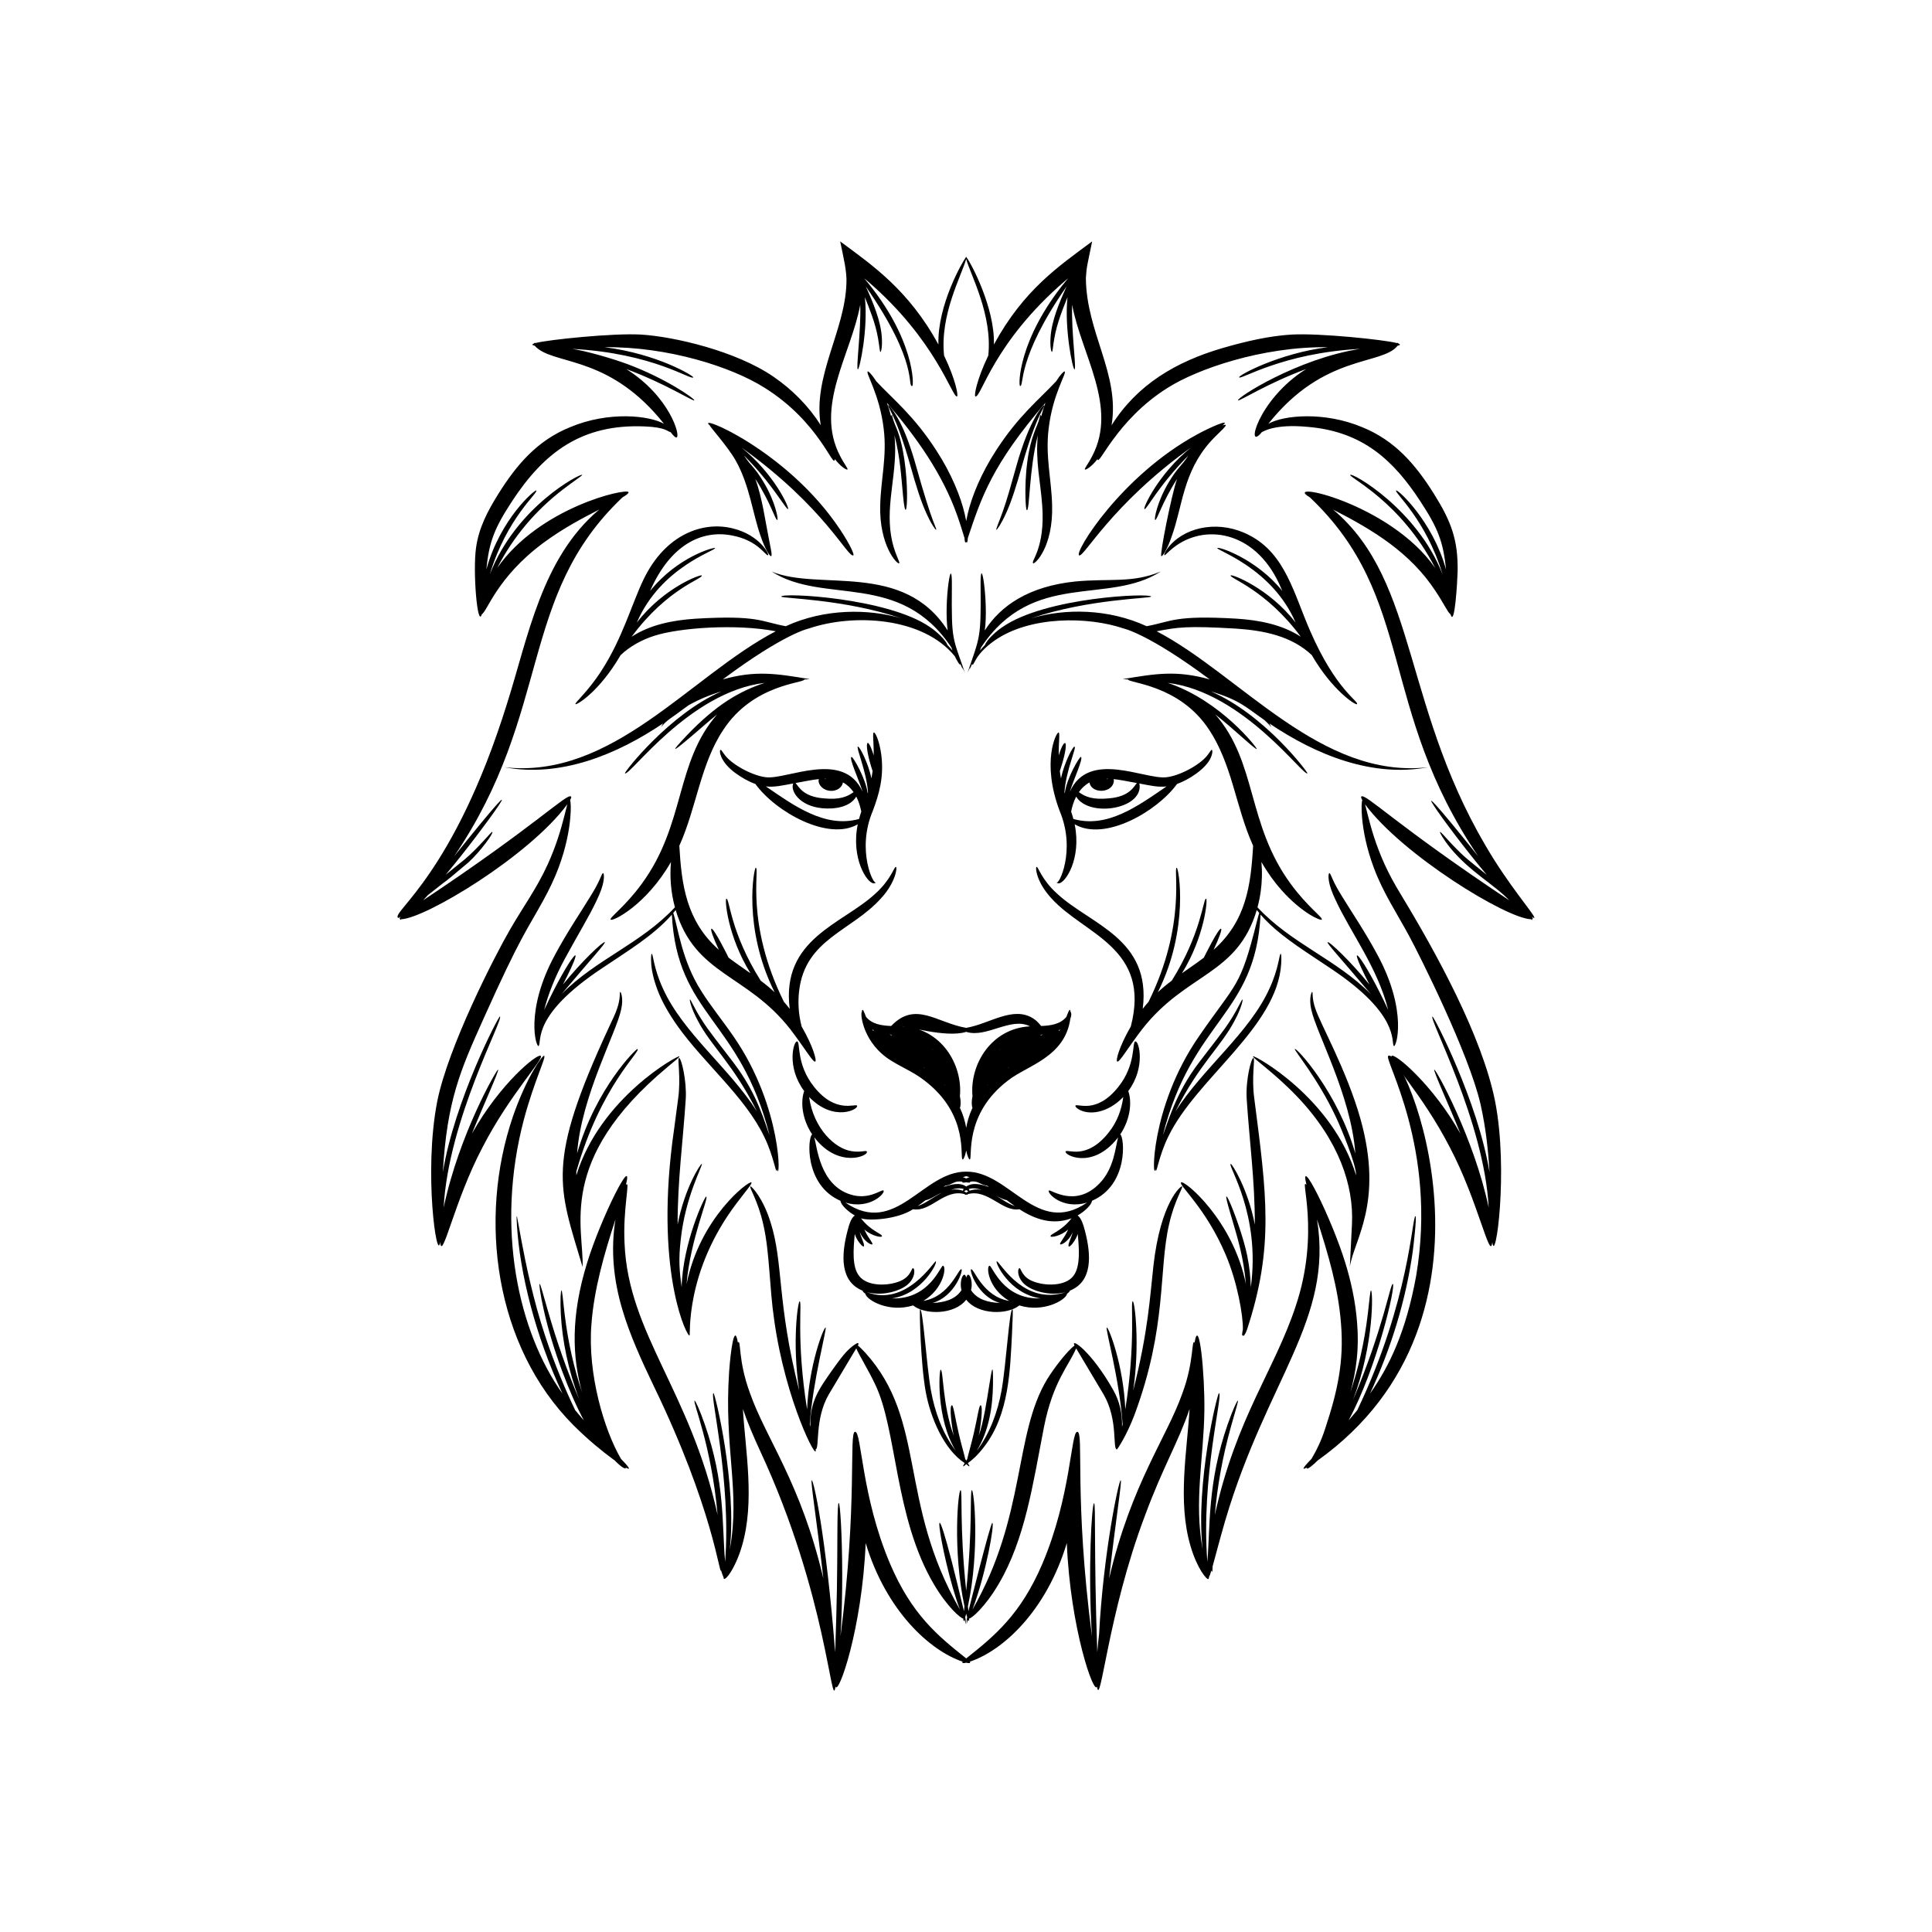 <?xml version="1.0" encoding="UTF-8"?>
<!-- Uploaded to: ICON Repo, www.iconrepo.com, Generator: ICON Repo Mixer Tools -->
<svg fill="#000000" width="800px" height="800px" version="1.1" viewBox="144 144 512 512" xmlns="http://www.w3.org/2000/svg">
 <g>
  <path d="m371.11 437.01c-0.406-0.629-5.68 2.215-11.383-5-4.797-5.981-3.559-11.875-4.473-12.027-0.934-0.195-2.93 6.742 1.863 13.16-1.008 2.812-0.598 7.434 2.117 11.477-1.242 0.824-2.098 13.449 7.5 17.605 0.105 1.156 2.156 2.981 3.797 3.879-1.043 0.723-1.555 2.598-1.984 4.277-1.598 6.231-1.992 13.227 4.062 15.664-0.039 0.227 0.516 0.668 0.711 0.812 0.344 1.676 6.223 5.098 12.668 3.094 2.981 2.461 10.871 2.629 14.07-1.52 3.156 4.09 11.027 4.031 14.07 1.52 6.402 1.992 12.324-1.418 12.668-3.094 0.195-0.141 0.75-0.586 0.711-0.812 6.094-2.453 5.656-9.457 4.062-15.664-0.348-1.355-0.93-3.547-1.984-4.277 1.43-0.781 3.688-2.66 3.797-3.879 9.77-4.231 8.613-16.871 7.5-17.605 2.711-4.039 3.129-8.656 2.117-11.477 4.688-6.277 2.852-13.367 1.863-13.16-0.887 0.148 0.246 6.141-4.473 12.027-5.859 7.414-10.926 4.297-11.383 5-0.102 0.145 0.137 0.531 0.828 0.953 2.652 1.613 7.621 1.141 11.848-3.25-0.488 3.484-1.648 6.637-3.883 9.422-5.859 7.414-10.926 4.297-11.383 5-0.602 0.848 6.867 5.012 13.68-3.434 0.078-0.098 0.141-0.203 0.219-0.301-0.707 2.402-1.004 8.293-5.047 12.328-6.336 6.426-12.871 1.418-13.281 1.762-0.684 0.52 3.453 5.195 10.105 3.199-13.371 9.156-20.5-8.312-32.039-8.191-11.52-0.121-18.602 17.391-32.039 8.191 6.613 1.984 10.805-2.668 10.105-3.199-0.445-0.375-3.848 2.621-8.711 1.074-8.168-2.531-8.879-12.672-9.613-15.164 6.449 8.461 14.691 4.852 13.898 3.734-0.215-0.332-1.719 0.34-4.035-0.07-4.273-0.621-10.039-5.859-11.23-14.352 6.555 6.809 13.312 3.188 12.68 2.297zm28.949 23.055c-0.141-0.117-0.332-0.234-0.559-0.352 0.133-0.09 0.316-0.211 0.559-0.344 0.242 0.133 0.426 0.254 0.559 0.344-0.227 0.113-0.414 0.234-0.559 0.352zm-10.762 2c1.469-0.238 2.508-1.301 4.32-1.973-2.269 1.07-4.062 2.699-6.434 3.543 0.742-0.523 1.441-1.051 2.113-1.57zm5.203-3.824c2.102-0.332 2.293-1.414 4.523-1.094-0.164 0.383 0.621 0.25 1.039 0.176 0.418 0.074 1.203 0.207 1.039-0.176 2.207-0.316 2.449 0.77 4.523 1.094 0.152 0.098 0.309 0.207 0.465 0.309-2.019-0.66-4.262-1.305-6.023-0.105-1.766-1.203-4.008-0.555-6.023 0.105 0.145-0.105 0.305-0.215 0.457-0.309zm5.559-2.539c0.273 0.074 0.566 0.16 0.879 0.258-0.34 0.102-0.637 0.23-0.879 0.355-0.242-0.125-0.539-0.254-0.879-0.355 0.312-0.102 0.609-0.188 0.879-0.258zm-0.668 3.394c-0.121 0.18-0.191 0.34-0.219 0.469-0.812-0.324-1.828-0.473-3.172-0.25 1.293-0.371 2.289-0.551 3.391-0.219zm1.555 0.469c-0.027-0.129-0.098-0.289-0.219-0.469 1.129-0.34 2.113-0.148 3.391 0.219-1.344-0.223-2.359-0.07-3.172 0.25zm9.879 2.5c0.672 0.52 1.371 1.047 2.113 1.57-2.394-0.852-4.109-2.445-6.434-3.543 0.438 0.164 2.867 1.734 4.32 1.973zm-24.863 2.398c4.754 0.812 8.262-5.523 13.746-3.988-0.027 0.059-0.035 0.109-0.012 0.125 0.047 0.055 0.184 0.023 0.367-0.027 0.184 0.051 0.32 0.082 0.367 0.027 0.023-0.016 0.016-0.066-0.012-0.125 5.391-1.508 9.172 4.769 13.746 3.988 4.301 2.797 8.898 4.219 13.793 2.402-2.641 3.477-5.832 4.172-5.535 4.793 0.121 0.316 2.656-0.043 4.633-1.82-0.062 0.145-0.125 0.293-0.195 0.441-0.879 1.895-2.16 3.176-1.902 3.469 0.199 0.297 2.156-0.707 3.211-2.938 0.055-0.117 0.09-0.227 0.137-0.344-0.277 1.328-1.543 3.66-1.039 3.863 0.438 0.172 1.949-1.934 2.348-3.312 0.316 3.477 0.812 8.594-1.145 11.098-2.16 2.852-7.688 2.734-10.895 1.379-2.809-1.172-2.988-3.394-3.371-3.414-0.586-0.07-0.898 3.098 2.367 5.031 2.566 1.52 6.457 2.238 9.824 1.324-0.516 0.199-1.207 0.414-2.117 0.535-9.973 1.703-15.555-8.988-16.137-8.703-0.469 0.215 3.309 8.594 11.617 9.82-10.094 0.348-12.785-8.75-13.527-8.645-0.887 0.062-0.508 5.906 5.215 9.312-7.047-1.148-9.328-8.684-10.109-8.391-0.441 0.164 1.523 7.156 7.68 8.949-3.16-0.152-6.023-0.902-7.684-3.402 0.68-2.644-0.758-5.527-1.266-3.301-0.5-2.207-1.957 0.617-1.266 3.301-1.668 2.512-4.547 3.25-7.684 3.402 6.004-1.75 8.176-8.766 7.68-8.949-0.793-0.297-3.074 7.242-10.109 8.391 5.543-3.301 6.18-9.242 5.215-9.312-0.672-0.094-3.547 8.988-13.527 8.645 8-1.18 12.219-9.547 11.617-9.82-0.379-0.184-7.812 12.18-18.254 8.168 3.363 0.914 7.254 0.195 9.824-1.324 3.246-1.922 2.953-5.106 2.367-5.031-0.379 0.016-0.559 2.238-3.371 3.414-3.227 1.363-8.734 1.477-10.895-1.379-1.895-2.426-1.52-6.984-1.145-11.098 0.477 1.656 2.004 3.449 2.348 3.312 0.508-0.203-0.758-2.516-1.039-3.863 1.047 2.527 3.141 3.586 3.348 3.281 0.258-0.297-1.027-1.574-1.902-3.469-0.074-0.148-0.133-0.293-0.195-0.441 1.969 1.77 4.508 2.148 4.633 1.82 0.312-0.664-2.848-1.25-5.535-4.793 1.941 0.723 9.523 0.367 13.785-2.402z"/>
  <path d="m380.23 425.12c2.812 1.762 5.965 3.051 8.648 5.144 12.234 9.223 9.301 20.867 10.25 21.004 0.172 0.055 0.633-0.805 0.93-2.363 0.297 1.555 0.762 2.414 0.93 2.363 0.871-0.125-1.785-11.934 10.25-21.004 5.004-3.902 14.977-6.102 16.41-16.273 0.191-0.504 0.426-1.379 0.078-1.801-0.168-1.48-0.75 0.355-1.121 1.289-1.594 1.941-4.117 2.324-6.668 2.418-0.52-0.547-1.016-1.27-1.957-1.887-5.402-3.625-11.676 1.324-17.926 2.383-7.773-1.316-13.453-7.25-19.883-0.496-2.555-0.094-5.074-0.48-6.668-2.418-0.418-1.043-0.953-2.742-1.121-1.289-0.461 0.57 0.402 8.414 7.848 12.93zm-1.188-3.84c0.023 0.016 0.043 0.031 0.066 0.047h-0.012c-0.02-0.02-0.039-0.031-0.055-0.047zm15.387 10.316c0.008 0.023 0.02 0.051 0.027 0.078-0.09-0.098-0.18-0.195-0.273-0.293 0.086 0.078 0.164 0.145 0.246 0.215zm-3.328-9.457c-0.016-0.035-0.039-0.07-0.055-0.102 0.078 0.07 0.152 0.141 0.23 0.211-0.062-0.035-0.117-0.074-0.176-0.109zm-10.938-3.941c0.09 0.094 0.195 0.188 0.305 0.277-0.262-0.125-0.355-0.164-0.727-0.324l0.422 0.047zm8.605 8.703c0.02-0.008 0.043-0.016 0.062-0.023 0.07 0.066 0.133 0.129 0.203 0.191-0.09-0.055-0.176-0.113-0.266-0.168zm32.258-5.578h-0.008c0.02-0.016 0.039-0.031 0.062-0.043-0.02 0.016-0.039 0.027-0.055 0.043zm-15.336 10.273c0.082-0.07 0.16-0.141 0.246-0.219-0.09 0.098-0.184 0.195-0.273 0.293 0.008-0.02 0.02-0.047 0.027-0.074zm13.961-13.121c0.109-0.094 0.215-0.188 0.305-0.277l0.422-0.047c-0.352 0.152-0.48 0.211-0.727 0.324zm-10.633 3.664c-0.059 0.035-0.117 0.074-0.172 0.109 0.074-0.07 0.152-0.141 0.23-0.211-0.02 0.031-0.043 0.066-0.059 0.102zm2.066 4.93c0.066-0.066 0.133-0.125 0.203-0.191 0.02 0.008 0.043 0.016 0.062 0.023-0.09 0.055-0.176 0.113-0.266 0.168zm13.891-10.277c-0.074 0.125-0.168 0.258-0.25 0.383-0.059-0.047-0.117-0.086-0.203-0.113 0.582-0.355 0.371-0.223 0.453-0.27zm-24.918 0.66c5.359 1.719 11.871-4.082 16.902-1.461-10.23 0.527-16.027 10.074-15.238 18.512-0.285 1.367-0.25 2.484-0.004 3.07-0.859 1.855-1.387 3.668-1.664 5.309-0.277-1.641-0.805-3.453-1.664-5.309 0.246-0.586 0.281-1.703-0.004-3.07 0.789-8.418-4.957-17.98-15.238-18.512 0.531-0.273 11.555 3.176 16.91 1.461zm-24.461-0.391c-0.086 0.023-0.148 0.066-0.203 0.113-0.082-0.125-0.172-0.258-0.25-0.383 0.082 0.047-0.129-0.086 0.453 0.27z"/>
  <path d="m377.56 344.08c-0.508-3.863-1.637-6.055-1.977-5.965-0.418 0.094-0.012 2.402-0.039 6.062v0.016c-1.879-6.074-2.758-3.269-0.297 4.148-0.082 0.629-0.18 1.273-0.301 1.938-0.824-3.969-3.16-8.574-3.59-8.418-0.578 0.207 2.25 6.394 2.672 12.105-0.027 0.094-0.055 0.184-0.086 0.277-0.461-3.844-3.883-9.773-4.277-9.652-0.785 0.234 2.086 6.356 2.926 9.211-5-11.102-19.902-3.231-25.508-3.816-3.445-0.328-8.871-3.191-10.898-5.769-0.738-0.91-1.004-1.543-1.215-1.496-0.484 0.074-0.176 3.195 3.949 6.164 1.609 1.164 3.398 2.219 5.269 2.879 5.359 7.406 19.316 15.23 27.125 10.68-1.855 9.082 2.523 15.754 4.293 15.652 0.387-0.02 0.531-0.23 0.527-0.312-0.48 1.145-5.281-8.344-0.852-18.844 1.707-4.523 3.004-9.059 2.277-14.859zm-14.84 6.418c-0.078-0.035-0.156-0.078-0.23-0.117 0.113-0.004 0.23-0.008 0.344-0.008-0.039 0.039-0.082 0.082-0.113 0.125zm-1.715-0.023c-0.398 1.152 0.879 2.981 3.082 3.109 1.594 0.113 3.086-0.855 3.309-2.231 1.188 0.645 2.113 1.574 2.809 2.57-1.699 1.23-3.672 2.078-7.977 1.645-5.453-0.441-6.578-3.156-7.398-4.055 3.078-0.57 4.438-0.859 6.176-1.039zm-14.035 1.934c2.199 0.27 4.535-0.281 7.238-0.781-0.824 1.996 1.691 6.012 7.731 6.566 3.32 0.301 7.301-0.289 8.98-3.086 0.66 1.273 1.035 2.562 1.332 3.957-0.223 0.652-0.418 1.309-0.594 1.969-9.035 2.539-17.422-3.648-24.688-8.625z"/>
  <path d="m250.19 386.93c-0.238 0.262-0.457 0.551-0.113 0.652-0.094 0.246-0.062 0.324 0.281 0.023 6.375-0.219 33.895-16.754 43.984-30.457-0.219 0.805-0.492 1.941-0.863 3.387-0.781 3.035-2 7.41-4.316 12.504-2.91 6.41-6.484 11.199-10.02 17.332-3.981 6.859-16.422 31.086-19.285 45.582-3.664 18.918 0.027 43.191 0.766 37.184 0.547 5.5 3.688-10.781 11.27-25.129 7.16-13.922 16.344-23.398 15.406-24.207-0.809-0.723-10.66 7.133-18.246 20.645 2.883-7.188 7.328-16.836 6.938-16.992-0.301-0.121-10.277 16.984-14.418 36.562 1.207-23.258 16.059-50.188 14.902-50.629-0.34-0.133-11.984 22.195-15.117 41.242 1.09-18.93 4.641-27.004 10.723-40.535 9.898-22.094 11.539-23.539 15.852-31.414 1.652-2.988 3.035-5.91 4.055-8.633 2.051-5.457 2.852-10.082 3.137-13.27 0.227-2.559 0.137-4.188-0.047-4.75 0.277-0.496 0.383-0.836 0.25-0.941-1.094-0.934-9.098 7.496-39.211 27.516 0.398-0.422 0.828-0.887 1.297-1.402 9-7.172 0.668-0.234 10.695-8.625 3.281-2.996 6.773-7.867 6.356-8.109-0.262-0.156-3.328 3.883-7.277 7.246-1.566 1.27-3.285 2.66-5.09 4.117 9.988-11.855 26.684-35.41 2.266-4.918 26.094-38.461 16.828-68.777 44.594-95.098 1.117-0.656 1.711-1.125 1.602-1.383-0.484-1.172-23.609 4.016-34.793 20.086 4.301-8.375 10.258-15.297 17.406-20.793 3.113-2.402 5.223-3.699 5.098-3.879-0.301-0.48-17.395 8.242-24.453 26.316 4.559-15.086 13-21.641 12.289-22.18-0.305-0.27-9.5 7.438-13.215 20.926 0.703-7.336 2.195-11.02 6.769-18.016 8.477-12.949 18.473-20.605 35.203-19.879 5.633 0.219 5.969 1.352 6.836 1.508 0.781 0.973 1.297 1.516 1.605 1.402 1.125-0.379-1.871-10.914-13.355-18.125 10.359 3.832 17.801 8.656 18.051 8.312 0.262-0.336-7.441-5.793-17.773-9.633-3.906-1.441-10.641-3.406-14.582-4.019 21.641 1.164 31.578 8.469 32.074 7.543 0.188-0.305-9.387-6.211-23.488-7.984 16.691-0.195 33.656 5.191 42.453 10.785 14.633 9.184 18.234 21.773 18.562 18.875 1.715 2.18 3.168 2.918 3.324 2.754 0.25-0.223-0.781-1.328-1.938-3.594-6.84-13.102 2.918-26.91 5.34-40.078 0.23 7.078-1.195 17.062-0.625 17.129 0.434 0.051 2.769-10.684 1.848-19.117 1.137 2.856 2.84 6.941 3.5 10.934 0.398 2.176 0.414 3.562 0.637 3.57 0.168 0.016 0.52-1.387 0.367-3.672-0.219-4.516-2.394-9.566-4.254-13.672 14.23 20.469 10.832 26.488 12.316 26.371 0.438-0.02 0.758-12.535-12.719-28.523 0.133 0.109 1.027 0.855 0.895 0.746 18.215 15.676 22.426 30.926 23.672 30.535 0.406-0.102-0.312-4.344-3.422-10.828-1.125-10.797 4.543-20.996 5.859-25.574 1.273 4.441 6.981 14.809 5.859 25.574-3.109 6.484-3.828 10.727-3.422 10.828 1.523 0.477 4.68-14.191 23.672-30.535 1.18-0.98 1.117-1.023 0.277-0.004-12.676 15.48-12.586 27.762-12.098 27.781 1.16 0.09-1.047-7.148 12.316-26.371-1.859 4.102-4.035 9.152-4.254 13.672-0.152 2.289 0.199 3.688 0.367 3.672 0.223-0.012 0.238-1.398 0.637-3.57 0.668-4.039 2.426-8.242 3.5-10.934-0.887 8.141 1.367 19.176 1.848 19.117 0.586-0.066-0.863-9.797-0.625-17.129 2.426 13.18 12.176 26.988 5.34 40.078-1.156 2.269-2.188 3.375-1.938 3.594 0.156 0.164 1.613-0.574 3.324-2.754 0.254 2.246 4.945-10.332 18.562-18.875 7.809-4.965 24.988-10.988 42.453-10.785-12.977 1.629-23.789 7.504-23.488 7.984 0.41 0.766 11.34-6.43 32.074-7.543-16.645 2.59-32.84 13.023-32.355 13.652 0.246 0.344 7.691-4.481 18.051-8.312-13.078 8.207-16.145 22.195-11.75 16.723 0.297-0.055 3.121-2.234 12.051-1.402 14.789 1.191 22.953 9.023 29.988 19.777 4.566 6.981 6.066 10.668 6.769 18.016-3.516-12.77-12.793-21.293-13.215-20.926-0.625 0.477 7.875 7.562 12.289 22.18-6.734-17.246-24.012-27.02-24.453-26.316-0.449 0.668 13.449 7.031 22.508 24.672-12.074-17.348-41.184-23.41-33.191-18.703 28.09 26.629 17.871 55.711 44.594 95.098-23.434-29.266-8.543-7.906 2.266 4.918-5.176-4.188-5.848-4.586-8.941-7.801-2.082-2.199-3.254-3.672-3.43-3.562-0.152 0.09 0.723 1.754 2.644 4.152 5.242 6.434 11.805 9.844 15.703 13.984-30.191-20.074-38.121-28.445-39.211-27.516-0.133 0.105-0.027 0.445 0.25 0.941-0.184 0.562-0.277 2.191-0.047 4.75 0.289 3.184 1.086 7.812 3.137 13.27 2.496 6.664 5.996 11.797 9.34 18.008 2.535 4.664 15.832 31.09 18.918 44.605 1.473 6.566 2.066 12.691 2.371 17.973-3.094-18.816-14.777-41.371-15.117-41.238-1.07 0.41 13.723 27.867 14.902 50.629-3.902-18.453-13.996-36.734-14.418-36.562-0.391 0.156 4.027 9.734 6.938 16.992-7.242-12.898-17.363-21.43-18.246-20.645-0.938 0.812 8.246 10.285 15.406 24.207 7.535 14.262 10.723 30.641 11.27 25.129 0.793 6.453 4.344-18.711 0.766-37.184-3.422-17.336-15.746-39.66-24.941-54.824-1.75-2.856-3.203-5.543-4.359-8.09-2.32-5.094-3.539-9.469-4.316-12.504-0.371-1.445-0.641-2.582-0.863-3.387 9.777 13.273 37.332 30.23 43.984 30.457 0.344 0.305 0.371 0.223 0.281-0.023 0.344-0.102 0.125-0.391-0.113-0.652 2.965 1.984-3.809-5.293-10.102-15.336-24.418-38.98-19.539-73.238-42.52-92.559 10.805 5.508 20.512 11.508 27.105 21.543 2.266 3.379 3.352 5.848 4.004 6.188 1.121 3.777 1.828-8.906 1.887-11.316 0.148-8.383-1.703-13.27-6.246-20.539-4.859-7.762-10.324-14.188-19.059-17.723-9.918-4.164-20.777-3.219-24.855-0.883 14.766-18.641 30.031-15.395 34.258-20.695 0.676-0.145 0.867-0.32 0.23-0.562-0.008-0.02 0.008-0.055-0.004-0.07-0.074-0.098-0.262-0.113-0.512-0.094-3.246-0.844-20.277-2.656-27.84-2.227-5.828 0.348-12.012 1.754-18.242 3.566-12.379 3.609-22.68 9.707-29.434 20.469 2.246-13.609-6.684-24.492-6.812-38.992 0.211-3.18 0.254-2.848 1.664-9.738-8.898 6.609-18.133 12.824-26.035 27.328 0.281-9.723-6.106-21.68-7.254-23.07 0.02-0.191-0.023-0.164-0.098-0.105-0.074-0.062-0.117-0.086-0.098 0.105-0.707 0.852-7.559 12.508-7.258 23.07-7.93-14.562-17.684-21.125-26.035-27.328 0.855 4.176 1.836 8.062 1.656 11.156-0.406 12.652-8.957 24.523-6.805 37.57-3.141-5.004-7.555-9.473-12.535-12.867-9.859-6.801-26.367-10.645-35.141-11.168-7.367-0.418-24.508 1.359-27.84 2.227-0.25-0.02-0.438-0.004-0.512 0.094-0.012 0.016 0 0.047-0.004 0.07-0.254 0.098-0.395 0.188-0.391 0.277 0.008 0.109 0.223 0.203 0.621 0.289 0.211 0.266 0.555 0.59 1.055 0.945 5.555 4.035 19.375 2.293 33.203 19.75-3.844-2.199-14.621-3.41-24.855 0.883-8.75 3.535-14.211 9.977-19.059 17.723-2.84 4.543-5.168 8.973-5.891 14.254-0.898 6.207 0.375 21.512 1.531 17.602 1.449-0.762 4.055-9.828 16.277-18.883 5.246-3.891 10.66-6.723 14.832-8.852-15.301 12.867-18.863 33.953-24.414 51.379-14.125 45.395-30.758 55.293-28.895 56.828 0.066 0.051 0.312-0.059 0.699-0.32z"/>
  <path d="m338.9 265.93c3.797 6.656 4.578 14.324 6.688 20.176 1.156 3.449 2.438 5.406 2.773 5.273 0.391-0.145-0.188-2.258-0.816-5.723-0.777-3.75-1.473-9.379-3.356-14.727 4.133 6.445 5.301 10.988 5.793 10.867 0.363-0.055-0.496-4.832-3.598-9.988-2.504-4.199-3.285-4.144-5.195-7.078 1.277 1.293 2.719 2.82 4.168 4.531 4.391 5.109 7.09 9.824 7.473 9.648 0.465-0.172-3.562-9.234-12.32-16.301 22.141 15.871 28.203 29.344 29.637 28.555 0.316-0.164-0.855-2.832-3.484-6.785-14.102-21.254-38.789-31.082-34.535-27.633-0.469-0.168 4.531 5.297 6.773 9.184z"/>
  <path d="m302.14 382.58c0.996-2.059 1.621-3.871 1.809-5.156 0.199-1.289 0.059-2.016-0.125-2.031-0.207-0.023-0.441 0.641-0.945 1.762-0.5 1.125-1.336 2.68-2.539 4.59-2.344 3.859-5.902 9.043-9.227 15.227-8.199 15.086-4.969 24.844-4.348 24.227 0.859-1.367-1.77-8.238 16.617-20.488 6.785-4.59 13.758-8.707 18.664-14.32 1.41 26.754 18.066 27.57 25.91 58.508-1.207-3-3.023-10.719-9.566-19.289-3.434-4.539-6.68-8.48-8.582-11.594-1.957-3.082-2.746-5.195-2.965-5.129-0.16 0.035 0.301 2.293 2.074 5.574 3.566 6.856 9.34 11.41 15.688 24.078-7.277-11.457-19.617-20.797-24.93-32.594-2.512-5.434-2.578-9.215-2.965-9.18-0.125 0.004-0.246 0.941-0.125 2.644 0.105 1.703 0.598 4.156 1.703 7.039 1.09 2.891 2.914 6.141 5.297 9.5 6.977 9.812 17.793 18.648 22.902 29.223 2.691 5.438 3.231 10.719 3.383 8.637 1.031 4.215 1.559-16.223-11.41-35.047-3.027-4.402-6.234-8.301-8.605-12.117-5.148-8-6.137-16.738-7.438-20.699 0.23-0.273 0.445-0.535 0.641-0.781 5.184 17.352 18.859 16.836 30.391 31.605 3.965 5.199 6 8.816 6.59 8.559 0.457-0.184-0.461-3.859-3.602-9.312-0.836-3.215-1.027-6.422-0.656-9.473 1.637-13.695 13.828-15.742 21.688-24.465 3.859-4.18 4.402-8.262 3.945-8.344-0.449-0.121-1.25 3.328-5.434 7.086-8.68 8.086-25.043 11.914-22.699 30.527-0.484-0.617-0.992-1.238-1.543-1.863-10.363-20.973-6.312-35.5-7.465-35.527-0.418-0.051-3.559 15.898 5.008 33.004-1.055-0.988-2.082-1.863-3.695-3.082-8.078-12.852-8.238-21.84-9.086-21.715-0.496-0.008 0.27 9.887 6.387 19.762-1.926-1.352-3.902-2.699-5.797-4.129-0.09-0.168-3.891-7.918-4.57-7.672-0.32 0.117 0.543 2.508 1.977 5.582-8.633-7.656-9.883-17.25-10.469-27.578 4.535-10.023 5.621-21.684 11.625-30.672 7.91-12.168 21.426-12.398 21.512-13.387 0.477-0.031 0.949-0.062 1.426-0.094-8.789-1.453-14.301-2.387-23.051 0.07 16.355-12.207 22.766-13.477 22.77-13.477 11.828-4.043 30.234-3.086 38.707 7.32 0.398 0.867 1.539 2.891 1.453 2.035 0.211 0.344 0.551 1.223 0.629 1.441-0.035-0.203-0.086-0.383-0.121-0.578 0.258 0.477 0.504 0.965 0.73 1.48-3.258-9.555-3.586-8.191-3.453-22.711 0.129-10.16-2.18 3.824-1.113 11.523-11.789-18.496-34.102-10.367-46.633-15.613 13.867 8.934 34.012-0.387 47.633 20.148 0.086 0.273 0.176 0.535 0.266 0.785-0.414-0.508-0.855-0.992-1.316-1.465-0.531-1.426-2.902-3.594-4.606-4.734-11.203-7.812-39.422-9.199-39.434-8.109-0.035 0.535 16.418 0.566 31.816 5.769-8.676-2.559-20.352-2.637-30.637 2.09-6.644-1.227-7.242-2.965-23.863-1.996-5.969 0.395-12.012 1.551-16.977 4.781 9.566-12.949 19.07-15.387 18.578-16.234-0.195-0.387-10.051 3.184-17.207 12.492 6.34-14.762 21.023-19.086 20.742-19.746-0.129-0.344-9.934 2.269-17.227 11.367 5.477-12.492 13.879-16.191 21.562-14.738 7.106 1.258 9.113 5.59 9.699 5.25 0.426-0.203-2.246-5.344-9.246-7.07-7.844-2.035-17.914 1.418-23.734 13.477-3.098 6.418-5.59 15.613-11.184 24.238-3.703 5.738-7.18 8.504-6.859 8.828 0.219 0.324 6.281-3.207 11.957-12.996 2.457-2.324 5.644-4.07 8.906-5.109 6.633-2.152 21.734-3.231 32.203-1.207-22.656 11.82-43.23 39.277-71.934 36.035 14.855 2.766 29.684-3.269 42.062-11.609-0.18 0.324-0.359 0.641-0.535 0.988 1.988-2.262 1.574-1.527 7.266-5.777 2.715-1.555 5.684-2.773 8.758-3.695-13.652 5.852-25.875 21.469-25.578 21.703 1.168 0.934 16.953-21.551 37.039-23.973-6.594 2.191-12.754 5.66-20.691 13.977-9.086 9.594 4.949-3.16 8.07-5.598-11.16 12.809-8.328 28.996-19.961 44.871-4.492 6.156-8.656 8.98-8.25 9.488 0.363 0.637 9.344-3.691 15.992-15.266-0.348 3.883-0.047 8.023 1.043 12.004-8.938 9.617-20.941 13.785-30.027 23 7.914-9.434 11.746-13.48 11.438-13.746-0.371-0.332-5.961 4.906-11.082 11.215 7.148-13.895 1.602-7.492-4.973 6.734 0.98-3.91 2.793-8.625 5.453-13.527 3.231-5.996 6.547-11.387 8.469-15.531z"/>
  <path d="m320.83 426.83c2.144-1.777 3.344-2.754 3.227-2.898-0.293-0.371-21.004 10.941-27.324 31.551 0-0.336 0.004-0.684 0.008-1.035 6.441-22.645 17.145-31.832 16.215-32.453-0.293-0.223-11.004 10.344-16.02 27.672 1.105-15.16 10.355-31.875 11.672-38.113 0.691-3.043-0.098-4.758-0.238-4.688-0.238 0.031 0.133 1.68-0.836 4.434-0.457 1.379-1.25 3.004-2.164 4.945-16.84 36.328-13.34 42.148-6.981 63.512 0.434-10.289-7.078-28.289 22.441-52.926z"/>
  <path d="m339.22 462.86c2.469-3.289 4.215-5.223 3.914-5.508-0.613-0.594-13.707 9.363-17.191 26.984 1.008-11.938 5.973-23 5.211-23.238-0.379-0.117-6.246 12.363-6.508 24.031-0.602-4.379-0.852-7.371-0.242-12.598 1.188-11.477 6.016-19.922 5.566-20.082-0.266-0.133-4.523 6.32-6.394 16.078-0.016-11.789 1.422-21.996 2.156-33.305 0.289-4.715-1.168-10.969-1.805-10.84-0.477 0.094 0.57 5.16-0.211 10.75-0.637 4.953-1.555 11.641-1.555 11.648-4.461 35.691 4.277 52.199 4.586 51.086 0.273 0.254-1.359-16.777 12.473-35.008z"/>
  <path d="m382.42 255.76c-1.516-2.898-2.859-4.473-2.996-4.387-0.52 0.293 1.918 2 5.984 16.539 1.309 4.688 2.648 8.941 3.996 11.902 1.324 2.969 2.504 4.641 2.652 4.566 0.359-0.168-0.789-0.77-5.266-16.805-1.312-4.699-2.832-8.926-4.371-11.816z"/>
  <path d="m404.98 311.08c1.055-7.621-1.246-21.832-1.113-11.523 0.129 13.66-0.176 13.098-3.453 22.711 0.223-0.516 0.473-1.004 0.73-1.48-0.039 0.199-0.086 0.375-0.121 0.578 0.094-0.246 0.418-1.098 0.629-1.441-0.012 0.109-0.004 0.184 0.035 0.203 0.539 0.246 0.52-2.57 5.82-6.328 9.406-6.629 24.867-6.457 34.305-3.231 0.004 0 6.586 1.398 22.77 13.477-8.875-2.492-14.441-1.492-23.051-0.07 0.477 0.031 0.949 0.062 1.426 0.094 0.082 0.988 13.664 1.316 21.512 13.387 2.715 4.066 4.652 9.145 6.285 14.684 1.648 5.543 3.09 11.043 5.281 15.867 0.02 0.039 0.039 0.078 0.055 0.121-0.602 10.59-1.871 19.953-10.469 27.578 1.438-3.074 2.297-5.465 1.977-5.582-0.676-0.25-4.465 7.473-4.57 7.672-1.898 1.43-3.871 2.773-5.797 4.129 6.012-9.703 6.894-19.77 6.387-19.762-0.742-0.113-1.285 9.305-9.086 21.715-1.617 1.219-2.644 2.094-3.695 3.082 8.426-16.828 5.516-33.066 5.008-33.004-0.996 0.02 2.668 15.023-7.465 35.527-0.555 0.625-1.059 1.246-1.543 1.863 2.344-18.637-13.848-22.285-22.699-30.527-4.188-3.758-4.988-7.207-5.434-7.086-0.375 0.07-0.109 3.957 3.945 8.344 8.629 9.578 26.461 13.039 21.031 33.938-3.141 5.453-4.059 9.129-3.602 9.312 0.594 0.254 2.625-3.363 6.59-8.559 11.746-15.051 25.191-14.203 30.391-31.605 0.191 0.246 0.41 0.508 0.641 0.781-0.156 0.48-0.359 1.227-0.605 2.223-4.477 17.836-5.238 15.77-15.438 30.59-12.977 18.84-12.348 38.887-11.41 35.047 0.156 2.078 0.691-3.199 3.383-8.637 7.426-15.375 28.867-28.953 29.898-45.762 0.117-1.699 0-2.641-0.125-2.644-0.391-0.035-0.453 3.746-2.965 9.18-5.316 11.801-17.637 21.109-24.93 32.594 6.363-12.699 12.039-17.066 15.688-24.078 1.777-3.277 2.234-5.535 2.074-5.574-0.219-0.066-1.008 2.047-2.965 5.129-1.902 3.117-5.148 7.055-8.582 11.594-6.231 8.16-8.297 16.117-9.566 19.289 7.809-30.789 24.5-31.762 25.91-58.508 0.68 0.777 1.492 1.637 2.457 2.551 1.852 1.766 4.273 3.66 7.051 5.617 2.781 1.961 5.934 3.969 9.156 6.152 18.203 12.129 15.906 19.352 16.617 20.488 0.652 0.652 3.82-9.195-4.348-24.227-3.324-6.184-6.883-11.367-9.227-15.227-1.203-1.91-2.043-3.465-2.539-4.59-0.504-1.121-0.738-1.785-0.945-1.762-0.184 0.016-0.324 0.742-0.125 2.031 0.188 1.289 0.812 3.098 1.809 5.156 4.019 8.672 11.121 17.895 13.918 29.074-6.559-14.191-12.129-20.641-4.973-6.734-4.887-6.023-10.691-11.562-11.082-11.215-0.305 0.266 3.539 4.332 11.438 13.746-9.066-9.195-21.086-13.375-30.027-23 0.785-2.879 1.102-5.59 1.164-7.945 0.043-1.496-0.012-2.848-0.121-4.062 1.66 2.891 3.488 5.398 5.316 7.449 5.465 6.137 10.445 8.219 10.676 7.816 0.41-0.508-3.758-3.332-8.25-9.488-11.668-15.926-8.809-32.062-19.961-44.871 4.856 3.793 10.656 9.445 10.996 9.152 0.191-0.164-9.543-12.855-23.617-17.527 20.027 2.414 35.926 24.863 37.039 23.973 0.195-0.156-11.367-15.613-25.578-21.703 7.684 2.301 9.352 4.258 14.184 7.602 0.645 0.594 1.262 1.215 1.84 1.871-0.176-0.348-0.355-0.664-0.535-0.988 12.469 8.402 27.277 14.359 42.062 11.609-28.492 3.219-49.758-24.465-71.934-36.035 5.555-1.074 7.969-1.477 21-0.707 7.422 0.492 14.762 1.965 20.109 7.023 5.449 9.402 11.691 13.391 11.957 12.996 0.66-0.676-5.535-3.633-12.387-19.395-4.293-9.801-6.559-20.43-16.078-25.344-7.57-4.008-16.383-2.523-20.996 2.582-1.379 1.527-1.703 2.613-1.562 2.68 0.199 0.113 0.844-0.77 2.356-1.961 8.191-6.488 21.465-4.566 28.016 9.441 0.312 0.664 0.594 1.336 0.887 2.004-6.844-8.531-17.035-11.883-17.227-11.367-0.262 0.621 14.535 5.289 20.742 19.746-6.934-9.02-16.969-12.965-17.207-12.492-0.41 0.703 9.383 3.789 18.578 16.234-4.969-3.231-11.016-4.391-16.977-4.781-16.652-0.969-17.16 0.758-23.863 1.996-10.113-4.644-21.504-4.781-30.637-2.09 15.414-5.207 31.855-5.242 31.816-5.769-0.012-0.961-27.941 0.09-39.434 8.109-1.551 1.035-4.051 3.242-4.606 4.734-0.461 0.473-0.902 0.957-1.316 1.465 0.09-0.25 0.18-0.516 0.27-0.789 13.738-20.715 33.613-11.113 47.633-20.148-7.551 3.16-13.598 1.762-22.68 2.641-12.289 1.281-19.762 6.414-23.941 12.973z"/>
  <path d="m424.53 338.12c-0.57-0.152-4.633 7.746 0.301 20.82 4.43 10.504-0.371 19.988-0.852 18.844-0.004 0.082 0.137 0.289 0.527 0.312 1.73 0.102 6.176-6.441 4.293-15.652 8.008 4.668 21.922-3.488 27.125-10.68 3.078-1.086 7.742-4.059 8.977-7.051 0.527-1.223 0.41-1.969 0.242-1.992-0.215-0.047-0.477 0.59-1.215 1.496-2.031 2.578-7.453 5.441-10.898 5.769-5.777 0.605-20.496-7.305-25.508 3.816 0.785-2.672 3.699-8.977 2.926-9.211-0.359-0.109-3.805 5.691-4.277 9.652-0.031-0.094-0.055-0.184-0.086-0.277 0.441-5.949 3.293-11.879 2.672-12.105-0.41-0.148-2.734 4.305-3.59 8.418-0.125-0.664-0.223-1.309-0.301-1.938 2.809-8.457 1.355-9.492-0.297-4.148v-0.016c-0.027-3.66 0.379-5.965-0.039-6.059zm28.613 14.293c-7.664 5.25-15.715 11.145-24.688 8.625-0.172-0.66-0.371-1.312-0.594-1.969 0.297-1.395 0.672-2.688 1.332-3.957 3.309 5.508 17.188 3.453 16.832-2.914-0.016-0.242-0.059-0.422-0.117-0.566 2.785 0.52 5.066 1.051 7.234 0.781zm-15.746-1.91c-0.031-0.047-0.074-0.086-0.113-0.125 0.113 0 0.23 0.004 0.344 0.008-0.074 0.043-0.152 0.082-0.23 0.117zm-4.676 0.859c0.473 2.93 5.613 2.93 6.379 0.098 0.117-0.402 0.098-0.73 0.012-0.98 1.602 0.164 2.644 0.383 6.176 1.035-0.738 0.812-1.883 3.609-7.398 4.055-4.285 0.434-6.273-0.41-7.977-1.645 0.695-0.988 1.621-1.918 2.809-2.562z"/>
  <path d="m493.19 531.05c53.301-38.086 22.992-109.51 18.727-107.25-1.441 0.633 13.137 24.41 7.379 58.309-2.68 14.777-7.113 24.016-12.238 31.211 5.703-12.148 9.562-25.137 11.309-37.488 0.148-1.066 1.156-9.496 0.746-9.531-0.93-0.078-1.457 22.266-15.418 51.402-1.352 1.645-1.941 2.293-2.297 2.691 7.664-14.195 12.59-35.977 11.707-36.129-0.672-0.121-2.566 11.996-10.531 30.699 5.641-14.887 5.277-28.98 4.75-28.98-0.219-0.004-0.379 2.41-0.848 6.269-0.938 7.805-2.582 14.609-4.609 20.695 1.551-5.613 2.348-11.5 1.781-18.352-0.434-5.766-1.656-11.141-3.117-15.883-3.684-12.023-12.457-29.363-10.293-20.672-1.977-2.578 3.75 12.438-2.867 32.102-5.578 16.922-15.777 29.617-21.426 55.312 0.668-7.629 1.984-15.234 4.359-23.703 1.125-4.027 1.934-6.5 1.73-6.566-0.164-0.055-1.316 2.312-2.699 6.309-5.379 15.484-4.582 26.961-5.379 36.418-1.738-22.449 4.269-44.535 3.086-44.715-0.418-0.062-6.277 23.91-4.328 41.438-2.344-12.738 0.305-24.477 0.453-36.727 0.148-9.668-1.375-25.352-2.594-18.129-0.844-0.961-0.109 5.039-3.207 13.398-4.168 11.859-13.5 23.879-19.445 49.121 1.719-15.289 3.481-25.953 3.074-26.016-0.5-0.078-4.598 19.285-5.727 40.781-0.18 1.52-0.332 2.859-0.48 4.797-0.941-27.008-0.34-39.457-0.855-39.477-0.586-0.023-1.668 17.66-0.555 35.273-4.766-36.754-2.086-54.051-3.856-54.211-1.758-0.234-1.594 17-9.348 35.113-5.668 13.234-12.594 18.992-20.117 24.941-7.625-6.035-14.445-11.699-20.117-24.941-7.738-18.082-7.586-35.348-9.348-35.113-1.68 0.152 0.73 18.828-3.856 54.211 1.371-21.637-0.742-48.43-0.816-28.191-0.047 13.18-0.117 18.711-0.594 32.395-2.43-30.98-5.707-45.652-6.207-45.574-0.402 0.062 1.371 10.875 3.074 26.016-5.996-25.477-15.156-36.914-19.445-49.121-3.273-8.828-2.281-14.453-3.207-13.398-0.906-5.367-1.91 2.078-2.312 7.695-1.406 20.547 3.031 31.621 0.172 47.156 1.926-17.32-3.918-41.5-4.328-41.438-1.039 0.156 4.758 23.137 3.086 44.715-0.863-10.285 0.008-20.918-5.379-36.418-1.383-3.992-2.531-6.363-2.699-6.309-0.625 0.203 4.473 11.766 6.086 30.266-7.211-32.785-23.621-47.957-24.652-71.859-0.488-9.363 1.621-17.203 0.355-15.555 2.18-8.77-6.633 8.719-10.293 20.672-4.398 14.27-3.902 24.945-1.336 34.234-2.031-6.098-3.668-12.844-4.609-20.695-0.469-3.863-0.629-6.273-0.848-6.269-0.176 0-0.371 2.426-0.156 6.348 0.367 6.883 1.938 14.785 4.91 22.633-3.238-7.598-5.922-15.129-8.441-23.938-1.207-4.184-1.883-6.797-2.09-6.762-0.18 0.031 0.145 2.711 1.109 6.977 2.402 10.766 7.019 22.523 10.598 29.152-0.152-0.176-0.305-0.34-0.461-0.516-0.605-0.691-1.219-1.426-1.836-2.176-2.481-5.176-5.418-12.023-7.961-19.715-6.262-18.762-8.02-38.953-7.453-29.113 0.766 12.34 4.769 28.941 12.051 44.449-11.629-16.32-17.855-43.797-10.207-72.691 2.812-10.441 5.984-16.547 5.348-16.828-0.41-0.219-4.598 5.508-8.262 16.066-9.312 27.273-4.793 60.93 16.035 81.836 4.066 4.066 7.727 6.969 10.316 8.883 0.227 0.164 0.434 0.312 0.641 0.461 0.012 0.012 0.02 0.023 0.031 0.035 1.535 1.594 2.625 2.231 2.832 2.055 0.043-0.039 0.047-0.109 0.035-0.195 0.465 0.246 0.746 0.34 0.82 0.262 0.164-0.168-0.598-1.062-2.07-2.574-4.394-7.477-8.926-22.43-7.836-35.762 0.684-9.129 3.336-18.477 6.367-27.711-1.324 8.094-0.504 16.164 1.855 24 1.891 6.434 4.926 13.156 8.223 20.027 15.895 32.797 17.516 50.672 17.898 48.984 0.266 0.891 0.488 1.523 0.672 1.855-0.09 1.684 2.984-1.875 4.867-8.305 3.473-11.785 0.918-25.207 0.25-36.332 1.152 3.441 2.75 7.172 4.559 11.102 17.863 38.379 18.871 69.836 19.988 62.465 0.746 2.469 7.047-15.316 7.992-38.016 5.422 17.945 16.973 28.5 25.707 31.43-0.355 0.5 0.336 0.414 0.945 0.273 0.609 0.141 1.301 0.227 0.945-0.273 8.801-2.953 20.262-13.406 25.707-31.43 0.949 22.871 7.258 40.445 7.992 38.016 0.926 6.117 2.871-19.25 12.703-45.254 4.84-13.086 8.945-19.68 11.84-28.309-0.672 11.195-3.223 24.555 0.25 36.332 1.73 5.914 4.285 8.992 4.742 8.742 0.105-0.047 0.141-0.199 0.129-0.438 0.184-0.332 0.402-0.965 0.672-1.855 0.059 0.258 0.113 0.402 0.152 0.402 0.098-0.004 0.141-0.555 0.168-1.512 0.75-2.664 1.809-6.848 3.34-12.102 11.086-37.508 28.66-53.207 24.316-79.801 2.949 9.195 5.652 18.156 6.367 27.711 0.82 10.059-1.004 18.051-4.133 27.523-1.172 3.75-2.66 6.465-3.703 8.238-1.473 1.512-2.234 2.402-2.07 2.574 0.074 0.078 0.355-0.016 0.82-0.262-0.152 0.934 2.004-0.973 2.891-1.895z"/>
  <path d="m461.18 259.16c-20.219 11.051-32.551 31.301-31.207 32.004 1.242 0.688 8.426-13.348 29.637-28.555-8.617 6.953-12.812 16.117-12.32 16.301 0.566 0.262 3.438-5.863 11.641-14.18-1.938 2.969-2.75 2.981-5.195 7.078-3.102 5.156-3.961 9.934-3.598 9.988 0.488 0.121 1.77-4.594 5.793-10.867-1.496 4.246-4.656 20.27-4.172 20.449 0.34 0.129 1.617-1.824 2.773-5.273 2.906-8.051 2.961-16.922 10.297-25.129 2.047-2.281 5.656-5.129 3.164-4.231 2.465-2-3.188 0.426-6.812 2.414z"/>
  <path d="m423.88 245.05c-4.5 4.82-9.949 9.086-15.922 18.336-3.984 6.109-6.461 12.258-7.519 16.836-0.156 0.66-0.277 1.277-0.387 1.867-0.105-0.59-0.23-1.203-0.387-1.867-1.059-4.578-3.535-10.727-7.519-16.836-5.965-9.246-11.398-13.496-15.922-18.336-1.16-1.816-2.082-2.715-2.266-2.606-0.637 0.336 3.199 6.191 4.234 15.234 0.895 7.227-0.762 13.391-0.926 20.16-0.312 10.773 4.559 15.871 5.019 15.43 0.379-0.227-1.402-2.707-2.133-7.258-1.477-8.953 1.875-17.109 0.898-26.656 1.5 5.875 1.742 10.504 2.277 16.133 1.094 11.844 2.277-8.297-1.746-18.008-1.738-4.09-0.855-3.473-1.23-3.508-0.055-0.008-0.133 0.137-0.191 0.391-0.328-1.293-0.707-2.508-1.121-3.609 7.785 9.027 14.766 18.859 18.676 29.961 0.938 2.633 1.5 4.695 1.898 5.894 0.02 0.562 0.102 1.492 0.434 1.031 0.332 0.457 0.41-0.469 0.43-1.031 3.602-10.828 6.484-19.52 20.574-35.859-0.414 1.105-0.789 2.32-1.121 3.609-0.207-0.902-0.312-0.07-0.48 0.586-0.453 1.875-2.332 4.676-3.203 11.426-0.473 3.543-0.531 6.762-0.496 9.082 0.047 2.32 0.191 3.754 0.387 3.762 0.766 0.02 0.539-10.621 2.898-19.863-0.691 6.769 0.73 12.41 1.16 18.594 0.852 11.344-3.141 14.871-2.394 15.32 0.383 0.363 5.348-4.211 5.019-15.43-0.16-6.668-1.812-12.996-0.926-20.16 1.07-9.363 4.918-14.871 4.234-15.234-0.172-0.109-1.09 0.793-2.25 2.609z"/>
  <path d="m501.72 479.75c1.043-7.133 9.062-16.918 2.816-39.23-3.652-12.93-10.551-25-11.957-29.227-0.969-2.754-0.598-4.402-0.836-4.434-0.141-0.07-0.93 1.645-0.238 4.688 1.309 6.207 10.551 22.738 11.672 38.113-4.727-16.336-15.566-28.012-16.02-27.672-0.375 0.25 5.973 7.551 10.871 18.031 1.312 2.75 5.363 12.445 5.356 15.453-6.324-20.633-27.031-31.926-27.324-31.551-0.305 0.383 5.559 4.231 11.848 10.844 10.973 11.59 14.875 23.461 14.379 33.605z"/>
  <path d="m473.37 497.87c0.16 0.582 0.836-0.688 1.098-1.496 7.211-21.906 5.211-35.801 1.934-61.242-0.797-5.684 0.277-10.656-0.211-10.75-0.586-0.117-2.117 5.785-1.805 10.84 0.73 11.25 2.172 21.547 2.156 33.305-1.805-9.422-6.082-16.234-6.394-16.078-0.941 0.332 8 13.16 5.324 32.68-0.055-2.469-0.32-5.336-0.949-8.363-1.754-8.527-8.141-23.355-4.394-10.961 1.961 6.598 3.469 11.617 4.051 18.527-3.359-16.988-16.398-27.746-17.191-26.98-0.734 0.684 6.59 6.758 11.836 19.18 3.051 7.137 4.648 16.137 4.547 19.777-0.105 0.512-0.391 1.926 0 1.562z"/>
  <path d="m444.64 518.97c8.742-23.504 6.336-38.359 9.195-50.57 1.414-6.324 3.816-9.777 3.406-10.004-0.234-0.207-5.656 4.086-7.574 21.066-0.895 7.863-1.328 17.223-5.359 33.031 1.812-12.082 0.422-23.68-0.117-23.637-0.688 0.051 0.891 10.691-1.977 28.637-0.469-11.73-4.43-21.84-4.906-21.684-0.477 0.137 3.391 13.707 4.195 25.66-0.051 0.219-0.102 0.434-0.156 0.629 0.094-3.461-0.609-6.703-2.324-9.723-5.769-10.246-11.414-14.07-10.27-11.793-1.891 1.391-5.375 5.891-7.215 8.883-8.914 14.668-5.574 36.254-19.824 61.09 3.691-9.871 5.906-22.879 5.258-22.977-0.477-0.074-6.297 23.281-6.328 23.41-0.043-0.395-0.086-0.816-0.137-1.285 3.207-15.105 1.621-30.824 1.043-30.793-0.57 0.035 0.262 9.965-1.5 26.633-1.816-17.195-0.902-26.598-1.5-26.633-0.605-0.035-2.168 15.672 1.043 30.793-0.051 0.469-0.098 0.891-0.137 1.285-10.473-44.305-6.438-14.781-1.07-0.43-16.465-28.699-8.711-49.98-25.09-68.09-0.844-0.918-1.5-1.551-1.949-1.879 0.871-1.734-2 0.305-3.766 2.469-0.953 1.148-1.953 2.531-3.062 4.082-3.406 4.902-5.949 8.23-5.766 14.961-0.055-0.195-0.105-0.414-0.156-0.629 0.758-11.258 4.613-25.539 4.195-25.66-0.473-0.156-4.43 9.859-4.906 21.688-2.961-18.512-1.23-28.582-1.977-28.637-0.426-0.035-2.059 10.672-0.117 23.637-5.945-23.309-4.144-33.773-7.574-44.543-2.004-6.516-5.137-9.75-5.363-9.555-0.41 0.23 1.992 3.684 3.402 10.004 1.742 7.426 1.598 16.555 2.91 25.402 3.051 21.777 11.676 38.148 10.977 34.301 1.105-0.18-0.301-7.996 3.469-14.531 0.07-0.125 6.984-11.727 7.305-12.25 0.715 1.727 3.094 5.531 4.934 9.391 5.906 12.02 5.148 35.375 15.633 53.121 3.57 6.051 7.113 9.07 7.805 9.102-0.02 0.598 0.027 0.91 0.262 0.355 0.051 0.09 0.098 0.164 0.137 0.223l0.008-0.004c0.035 0.129 0.277 1.043 0.242 0.914-0.039-0.953 0.055-0.855-0.137-1.863 0.078-0.258 0.16-0.555 0.25-0.902 0.09 0.348 0.172 0.645 0.25 0.902-0.191 1.004-0.098 0.906-0.137 1.863 0.035-0.129 0.277-1.043 0.242-0.914l0.008 0.004c0.039-0.059 0.086-0.133 0.137-0.223 0.234 0.555 0.281 0.242 0.262-0.355 0.691-0.031 4.234-3.051 7.805-9.102 7.051-11.938 9.098-26.48 12.035-41.602 2.387-12.16 6.652-16.375 8.531-20.91 0.332 0.543 7.223 12.105 7.305 12.25 3.887 6.742 2.289 14.34 3.469 14.531-0.074 0.395 2.644-3.688 4.684-9.141z"/>
  <path d="m410.71 279.82c1.344-2.961 2.684-7.215 3.996-11.902 4.238-15.16 6.559-16.215 5.984-16.539-0.184-0.113-3.82 3.519-7.363 16.203-1.312 4.699-2.481 8.922-3.562 11.914-1.059 2.996-1.906 4.797-1.707 4.891 0.148 0.074 1.328-1.602 2.652-4.566z"/>
  <path d="m404.86 527.34c6.555-8.531 6.828-20.129 7.336-29.984 0.156-3.941 0.312-6.375 0.109-6.398-0.809-0.102-1.66 14.773-2.898 21.613-0.996 5.484-3.012 11.203-6.562 15.914 3.184-5.195 4.211-11.484 4.305-17.512 0.137-12.312-1.266 6.676-3.781 13.512 0.43-1.785 1.277-8.062 0.484-8.07-0.41-0.016-0.844 3.438-1.828 7.59-0.668 2.891-1.422 5.367-1.695 6.656-0.09 0.145-0.184 0.289-0.266 0.422-0.082-0.129-0.176-0.273-0.266-0.422-0.273-1.293-1.027-3.769-1.695-6.656-0.984-4.152-1.418-7.606-1.828-7.59-0.809 0.008-0.012 6.012 0.484 8.07-3.043-8.262-2.723-17.531-3.484-17.5-0.398 0.016-1.281 12.855 4.008 21.5-3.535-4.688-5.562-10.391-6.562-15.914-1.203-6.656-2.098-21.711-2.898-21.613-0.18 0.02 0.125 14.254 1.492 21.836 1.25 6.918 4.859 15.383 10.336 18.941-0.691 1.09-0.5 1.125 0.418 0.277 0.914 0.848 1.109 0.812 0.418-0.277 0.797-0.523 2.527-1.934 4.375-4.394z"/>
 </g>
</svg>
